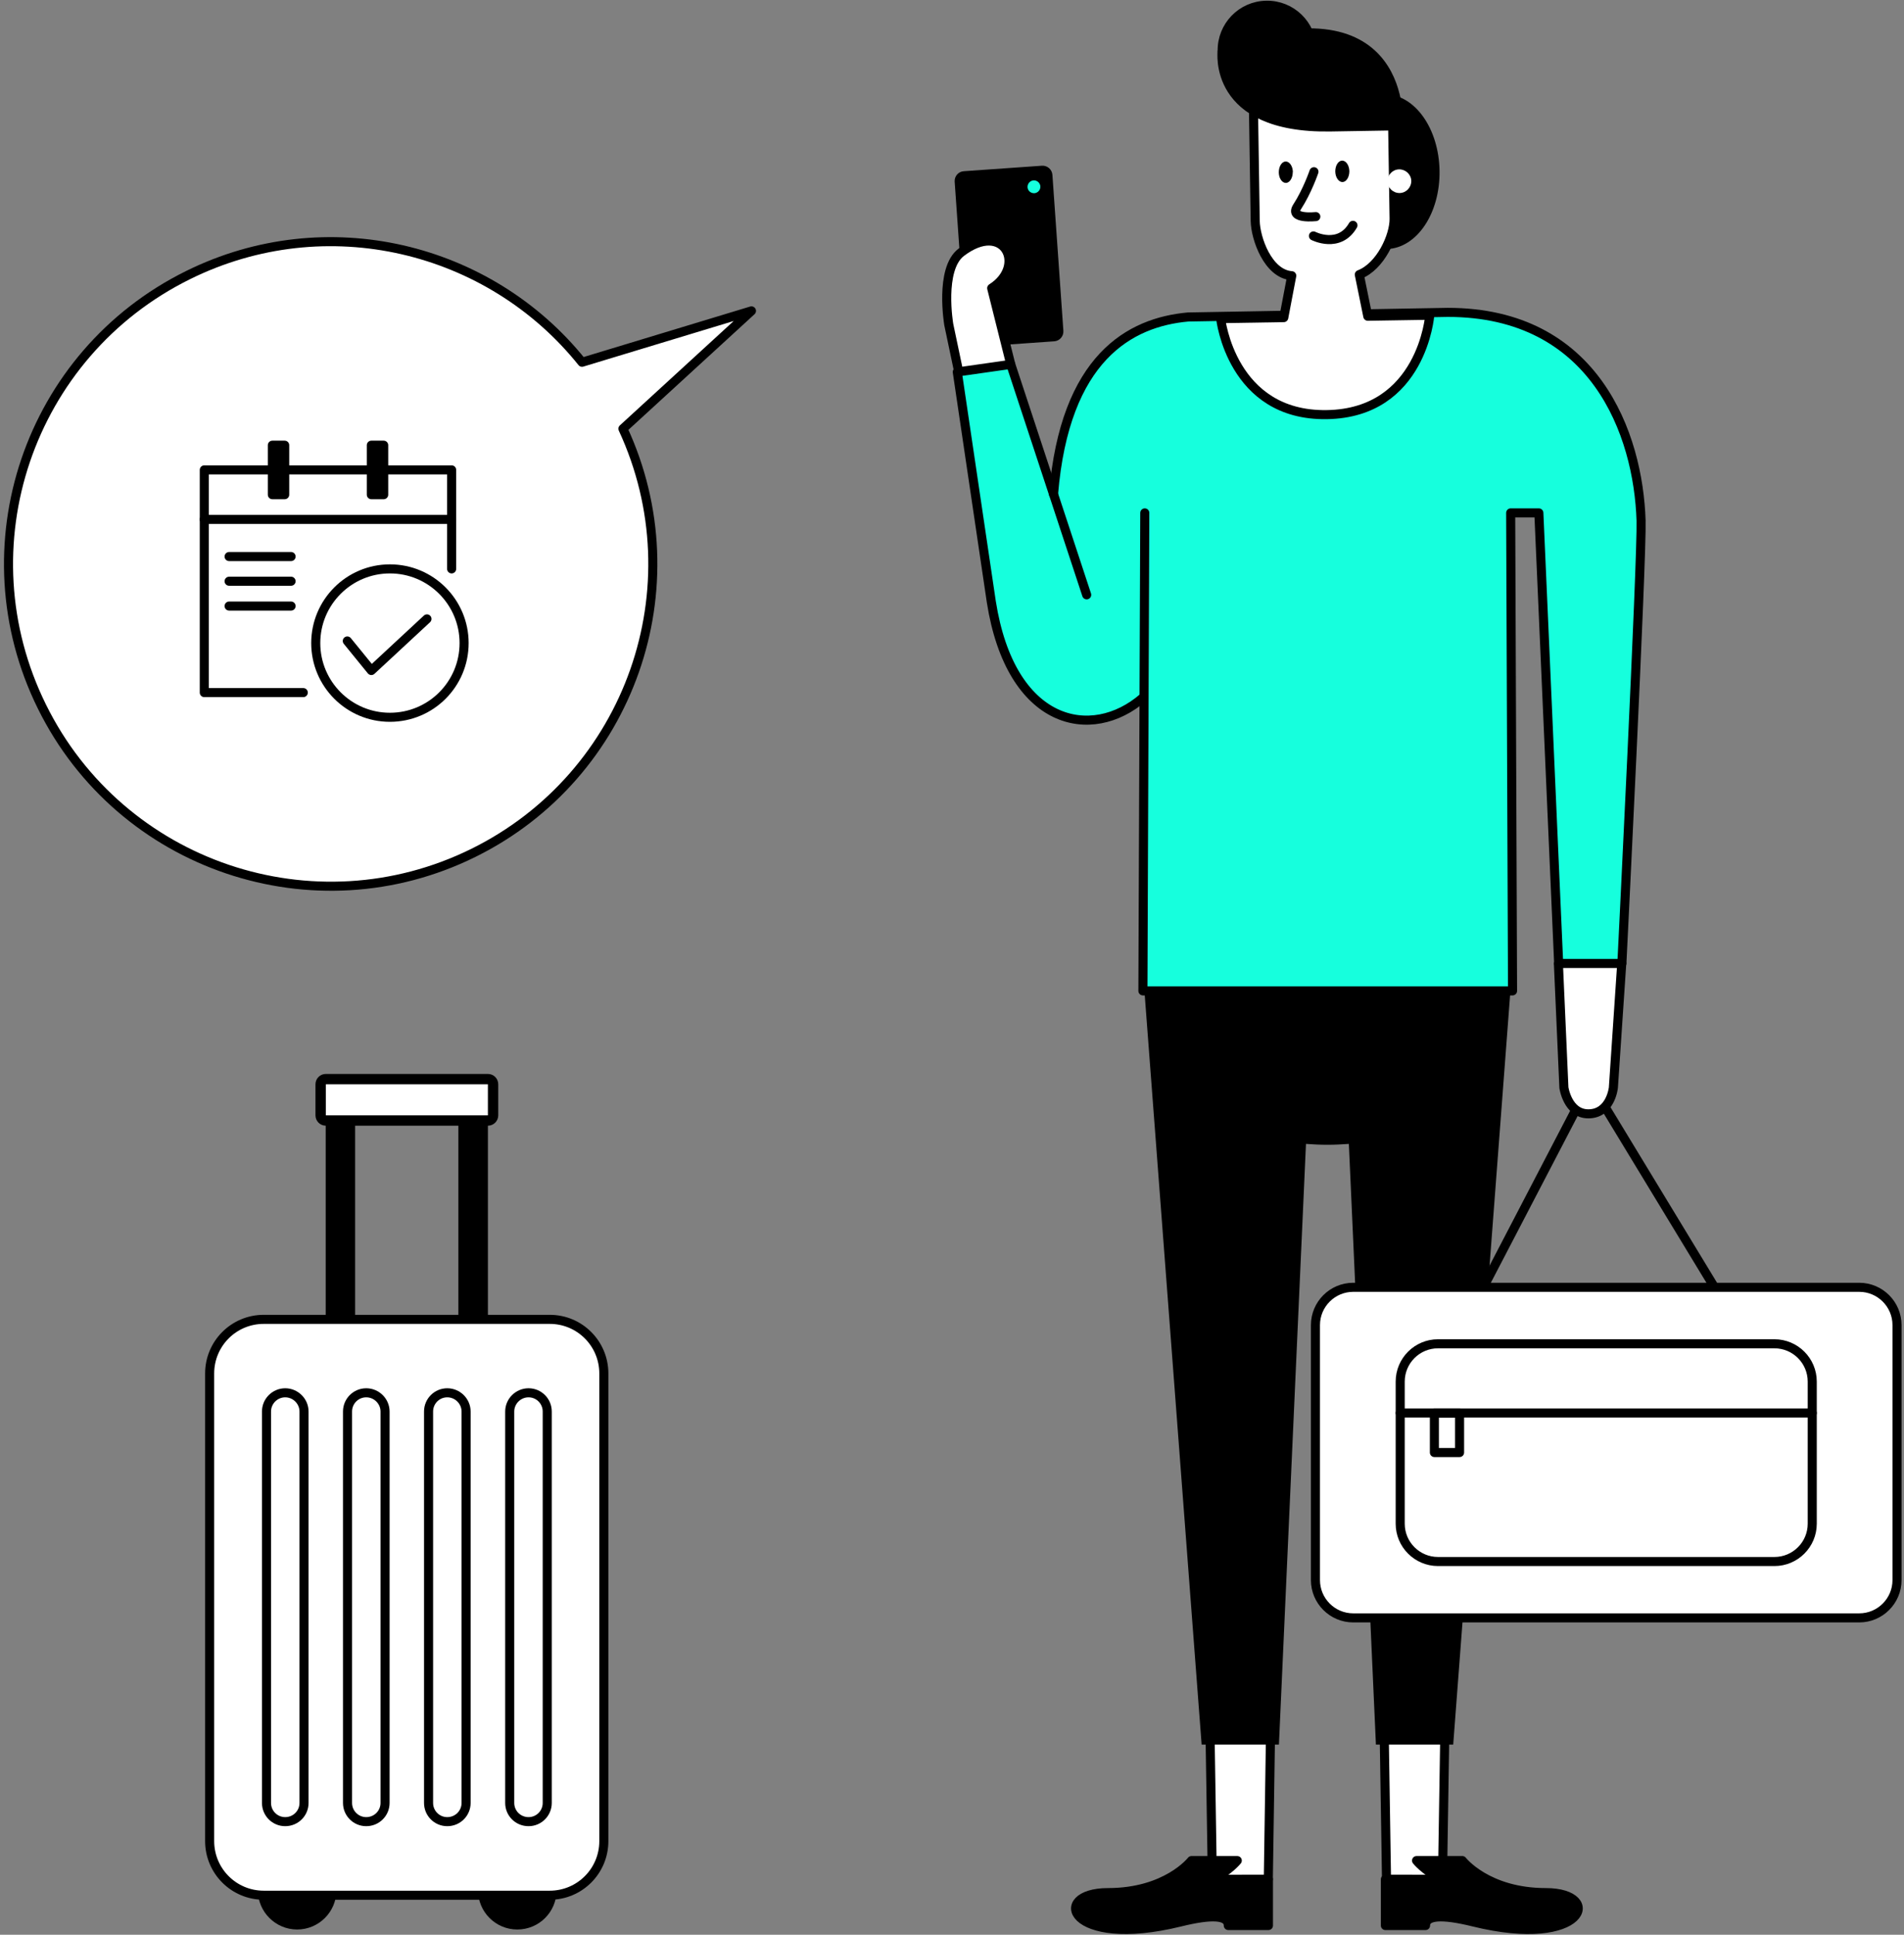 <svg width="315" height="320" viewBox="0 0 315 320" fill="none" xmlns="http://www.w3.org/2000/svg">
<rect x="0" y="0" width="315" height="320" fill="#808080" stroke="none"/>
<g clip-path="url(#clip0_624_12198)">
<path d="M271.647 86.399C271.193 72.085 264.015 51.893 239.616 51.893L196.592 52.656C186.98 53.543 176.193 59.359 174.316 82.006L167.242 60.514L158.373 61.773L164.024 99.847C167.242 120.369 180.648 123.153 189.228 115.666L189.063 164.28H250.32L250.031 85.079H254.693L257.972 159.722H268.45C268.45 159.722 271.832 92.257 271.647 86.358V86.399Z" fill="#16FFDD"/>
<path d="M239.058 284.731L238.646 310.822H229.385L228.973 284.731" fill="white"/>
<path d="M239.058 284.731L238.646 310.822H229.385L228.973 284.731" stroke="black" stroke-width="1.5" stroke-linecap="round" stroke-linejoin="round"/>
<path d="M210.225 284.731L209.833 310.822H200.573L200.16 284.731" fill="white"/>
<path d="M210.225 284.731L209.833 310.822H200.573L200.16 284.731" stroke="black" stroke-width="1.5" stroke-linecap="round" stroke-linejoin="round"/>
<path d="M200.571 310.843C203.397 309.379 204.696 307.729 204.696 307.729H197.127C197.127 307.729 193.022 313.029 183.308 313.029C173.594 313.029 176.79 322.434 195.25 317.897C200.558 316.59 203.211 316.783 203.211 318.474H209.853V310.822L200.613 310.843H200.571Z" fill="black" stroke="black" stroke-width="1.5" stroke-linecap="round" stroke-linejoin="round"/>
<path d="M238.481 310.843C235.655 309.379 234.356 307.729 234.356 307.729H241.925C241.925 307.729 246.029 313.029 255.744 313.029C265.458 313.029 262.261 322.434 243.802 317.897C238.494 316.59 235.841 316.783 235.841 318.474H229.199V310.822L238.46 310.843H238.481Z" fill="black" stroke="black" stroke-width="1.5" stroke-linecap="round" stroke-linejoin="round"/>
<path d="M222.002 163.867H189.332L198.799 288.547H211.587L216.062 189.195C217.197 189.278 218.372 189.34 219.61 189.34C220.847 189.34 222.023 189.278 223.157 189.195L227.633 288.547H240.421L249.888 163.867H222.023H222.002Z" fill="black"/>
<path d="M263.065 179.006L287.403 219.101L242.543 218.421L263.065 179.006Z" stroke="black" stroke-width="1.5" stroke-linecap="round" stroke-linejoin="round"/>
<path d="M223.878 212.914H307.596C311.04 212.914 313.845 215.719 313.845 219.163V261.342C313.845 264.786 311.04 267.591 307.596 267.591H223.878C220.434 267.591 217.629 264.786 217.629 261.342V219.163C217.629 215.719 220.434 212.914 223.878 212.914Z" fill="white" stroke="black" stroke-width="1.5" stroke-linecap="round" stroke-linejoin="round"/>
<path d="M237.902 222.256H293.569C297.014 222.256 299.819 225.061 299.819 228.506V252.019C299.819 255.463 297.014 258.268 293.569 258.268H237.902C234.457 258.268 231.652 255.463 231.652 252.019V228.506C231.652 225.061 234.457 222.256 237.902 222.256Z" stroke="black" stroke-width="1.5" stroke-linecap="round" stroke-linejoin="round"/>
<path d="M299.819 233.703H231.652" stroke="black" stroke-width="1.5" stroke-linecap="round" stroke-linejoin="round"/>
<path d="M257.826 159.412L258.734 179.893C258.734 179.893 259.352 184.224 262.776 184.224C266.448 184.224 266.922 179.955 266.922 179.851L268.304 159.329" fill="white"/>
<path d="M257.826 159.412L258.734 179.893C258.734 179.893 259.352 184.224 262.776 184.224C266.448 184.224 266.922 179.955 266.922 179.851L268.304 159.329" stroke="black" stroke-width="1.5" stroke-linecap="round" stroke-linejoin="round"/>
<path d="M174.295 81.737C176.172 59.132 186.959 53.295 196.55 52.429L239.512 51.666C263.87 51.666 271.048 71.817 271.501 86.11C271.687 91.988 268.325 159.35 268.325 159.35H257.868L254.589 84.831H249.928L250.237 163.887H189.083L189.393 84.831" stroke="black" stroke-width="1.5" stroke-linecap="round" stroke-linejoin="round"/>
<path d="M237.409 28.257C237.512 34.919 233.902 40.364 229.344 40.446C224.786 40.529 221.012 35.187 220.908 28.525C220.805 21.863 224.415 16.418 228.973 16.335C233.531 16.253 237.305 21.595 237.409 28.257Z" fill="black" stroke="black" stroke-width="1.5" stroke-linecap="round" stroke-linejoin="round"/>
<path d="M236.56 52.14L226.289 52.305L224.886 45.416C228.393 44.076 230.682 39.002 230.641 36.176L230.352 17.531L207.376 17.902L207.664 36.547C207.706 39.373 209.747 45.313 213.708 45.602L212.388 52.532L201.951 52.697C201.951 52.697 203.725 68.826 219.503 68.578C235.282 68.331 236.54 52.14 236.54 52.14H236.56Z" fill="white" stroke="black" stroke-width="1.5" stroke-linecap="round" stroke-linejoin="round"/>
<path d="M217.071 8.168C217.133 12.272 213.853 15.655 209.749 15.716C205.645 15.778 202.262 12.499 202.2 8.415C202.138 4.311 205.397 0.928 209.522 0.866C213.626 0.804 217.009 4.063 217.071 8.188V8.168Z" fill="black" stroke="black" stroke-width="1.5" stroke-linecap="round" stroke-linejoin="round"/>
<path d="M202.2 8.415C202.2 8.415 200.447 21.327 220.124 20.997L231.344 20.811C231.344 20.811 233.138 -2.661 202.221 8.395L202.2 8.415Z" fill="black" stroke="black" stroke-width="1.5" stroke-linecap="round" stroke-linejoin="round"/>
<path d="M213.876 28.463C213.876 29.432 213.381 30.236 212.742 30.257C212.103 30.257 211.566 29.473 211.566 28.504C211.566 27.514 212.061 26.73 212.701 26.709C213.34 26.709 213.876 27.473 213.897 28.463H213.876Z" fill="black"/>
<path d="M223.239 28.319C223.239 29.288 222.744 30.092 222.104 30.113C221.465 30.113 220.929 29.35 220.908 28.36C220.908 27.37 221.403 26.586 222.043 26.565C222.682 26.565 223.218 27.329 223.239 28.319Z" fill="black"/>
<path d="M217.297 39.023C217.297 39.023 221.566 41.209 223.835 37.27" stroke="black" stroke-width="1.5" stroke-linecap="round" stroke-linejoin="round"/>
<path d="M217.381 28.401C217.381 28.401 216.288 31.618 214.596 34.217C213.256 36.321 217.69 35.826 217.69 35.826" stroke="black" stroke-width="1.5" stroke-linecap="round" stroke-linejoin="round"/>
<path d="M233.486 29.927C233.486 31.02 232.641 31.907 231.548 31.928C230.454 31.928 229.568 31.082 229.547 29.989C229.547 28.916 230.393 28.029 231.486 28.009C232.558 28.009 233.466 28.854 233.486 29.927Z" fill="white"/>
<path d="M174.421 56.451C175.308 56.389 175.989 55.605 175.927 54.718L174.112 28.916C174.05 28.029 173.266 27.349 172.379 27.411L159.447 28.318C158.54 28.38 157.88 29.164 157.942 30.051L159.757 55.853C159.818 56.74 160.602 57.42 161.489 57.358L174.421 56.451Z" fill="black"/>
<path d="M170.007 31.061C170.09 31.639 170.646 32.031 171.224 31.948C171.801 31.845 172.193 31.309 172.111 30.731C172.008 30.154 171.471 29.762 170.894 29.845C170.316 29.948 169.925 30.484 170.007 31.061Z" fill="#16FFDD"/>
<path d="M167.221 60.267L164.066 47.665C169.882 43.973 166.149 36.342 159.033 41.725C155.383 44.489 156.971 53.708 156.971 53.708L158.621 61.545" fill="white"/>
<path d="M167.221 60.267L164.066 47.665C169.882 43.973 166.149 36.342 159.033 41.725C155.383 44.489 156.971 53.708 156.971 53.708L158.621 61.545" stroke="black" stroke-width="1.5" stroke-linecap="round" stroke-linejoin="round"/>
<path d="M179.782 98.382L167.221 60.267L158.373 61.525L164.004 99.537C167.221 120.018 180.586 122.802 189.166 115.336" stroke="black" stroke-width="1.5" stroke-linecap="round" stroke-linejoin="round"/>
<path d="M241.473 233.704H237.307V240.242H241.473V233.704Z" stroke="black" stroke-width="1.5" stroke-linecap="round" stroke-linejoin="round"/>
<path d="M58.752 184.451H53.885V253.711H58.752V184.451Z" fill="black"/>
<path d="M80.72 184.452H75.832V253.711H80.72V184.452Z" fill="black"/>
<path d="M55.658 312.637C55.658 316.226 52.729 319.134 49.161 319.134C45.593 319.134 42.664 316.226 42.664 312.637C42.664 309.048 45.572 306.14 49.161 306.14C52.75 306.14 55.658 309.048 55.658 312.637Z" fill="black"/>
<path d="M79.09 312.637C79.09 316.226 81.998 319.134 85.587 319.134C89.176 319.134 92.084 316.226 92.084 312.637C92.084 309.048 89.176 306.14 85.587 306.14C81.998 306.14 79.09 309.048 79.09 312.637Z" fill="black"/>
<path d="M99.9 304.511C99.9 309.461 95.899 313.462 90.949 313.462H43.635C38.685 313.462 34.684 309.461 34.684 304.511V227.166C34.684 222.216 38.685 218.215 43.635 218.215H90.949C95.899 218.215 99.9 222.216 99.9 227.166V304.511Z" fill="white" stroke="black" stroke-width="1.5" stroke-linecap="round" stroke-linejoin="round"/>
<path d="M80.698 178.47H53.905C53.427 178.47 53.039 178.858 53.039 179.336V184.451C53.039 184.93 53.427 185.318 53.905 185.318H80.698C81.176 185.318 81.564 184.93 81.564 184.451V179.336C81.564 178.858 81.176 178.47 80.698 178.47Z" fill="white"/>
<path d="M80.718 179.336V184.472H53.905V179.336H80.718ZM80.718 177.625H53.905C52.956 177.625 52.193 178.388 52.193 179.336V184.472C52.193 185.421 52.956 186.184 53.905 186.184H80.718C81.667 186.184 82.43 185.421 82.43 184.472V179.336C82.43 178.388 81.667 177.625 80.718 177.625Z" fill="black"/>
<path d="M77.111 298.199C77.111 299.911 75.729 301.293 73.996 301.293C72.284 301.293 70.902 299.911 70.902 298.199V233.457C70.902 231.745 72.284 230.363 73.996 230.363C75.708 230.363 77.111 231.765 77.111 233.457V298.199Z" fill="white" stroke="black" stroke-width="1.5" stroke-linecap="round" stroke-linejoin="round"/>
<path d="M63.704 298.199C63.704 299.911 62.322 301.293 60.59 301.293C58.878 301.293 57.496 299.911 57.496 298.199V233.457C57.496 231.745 58.878 230.363 60.59 230.363C62.302 230.363 63.704 231.765 63.704 233.457V298.199Z" fill="white" stroke="black" stroke-width="1.5" stroke-linecap="round" stroke-linejoin="round"/>
<path d="M50.298 298.199C50.298 299.911 48.916 301.293 47.184 301.293C45.472 301.293 44.09 299.911 44.09 298.199V233.457C44.09 231.745 45.492 230.363 47.184 230.363C48.895 230.363 50.298 231.765 50.298 233.457V298.199Z" fill="white" stroke="black" stroke-width="1.5" stroke-linecap="round" stroke-linejoin="round"/>
<path d="M84.328 298.199C84.328 299.911 85.71 301.293 87.442 301.293C89.154 301.293 90.536 299.911 90.536 298.199V233.457C90.536 231.745 89.154 230.363 87.442 230.363C85.731 230.363 84.328 231.765 84.328 233.457V298.199Z" fill="white" stroke="black" stroke-width="1.5" stroke-linecap="round" stroke-linejoin="round"/>
<path d="M124.322 51.419L96.292 59.916C80.988 40.817 53.969 34.197 31.117 45.499C4.716 58.534 -6.112 90.483 6.944 116.883C19.979 143.263 51.948 154.091 78.328 141.056C104.295 128.227 115.185 97.041 103.057 70.909L124.301 51.439L124.322 51.419Z" fill="white" stroke="black" stroke-width="1.5" stroke-linecap="round" stroke-linejoin="round"/>
<path d="M50.175 114.552H33.799V77.716H41.987H66.552H74.719V94.092" fill="white"/>
<path d="M50.175 114.552H33.799V77.716H41.987H66.552H74.719V94.092" stroke="black" stroke-width="1.5" stroke-linecap="round" stroke-linejoin="round"/>
<path d="M76.782 106.364C76.782 113.15 71.296 118.636 64.51 118.636C57.725 118.636 52.238 113.129 52.238 106.364C52.238 99.599 57.725 94.092 64.51 94.092C71.296 94.092 76.782 99.599 76.782 106.364Z" fill="white" stroke="black" stroke-width="1.5" stroke-linecap="round" stroke-linejoin="round"/>
<path d="M33.799 85.904H74.719" stroke="black" stroke-width="1.5" stroke-linecap="round" stroke-linejoin="round"/>
<path d="M37.904 92.05H48.155" stroke="black" stroke-width="1.5" stroke-linecap="round" stroke-linejoin="round"/>
<path d="M37.904 96.133H48.155" stroke="black" stroke-width="1.5" stroke-linecap="round" stroke-linejoin="round"/>
<path d="M37.904 100.239H48.155" stroke="black" stroke-width="1.5" stroke-linecap="round" stroke-linejoin="round"/>
<path d="M70.636 102.363L61.438 110.901L57.457 106.013" fill="white"/>
<path d="M70.636 102.363L61.438 110.901L57.457 106.013" stroke="black" stroke-width="1.5" stroke-linecap="round" stroke-linejoin="round"/>
<path d="M47.1 73.632H45.059V81.82H47.1V73.632Z" fill="black" stroke="black" stroke-width="1.5" stroke-linecap="round" stroke-linejoin="round"/>
<path d="M63.477 73.632H61.435V81.82H63.477V73.632Z" fill="black" stroke="black" stroke-width="1.5" stroke-linecap="round" stroke-linejoin="round"/>
</g>
<defs>
<clipPath id="clip0_624_12198">
<rect width="314.142" height="320" fill="white" transform="translate(0.549)"/>
</clipPath>
</defs>
</svg>
